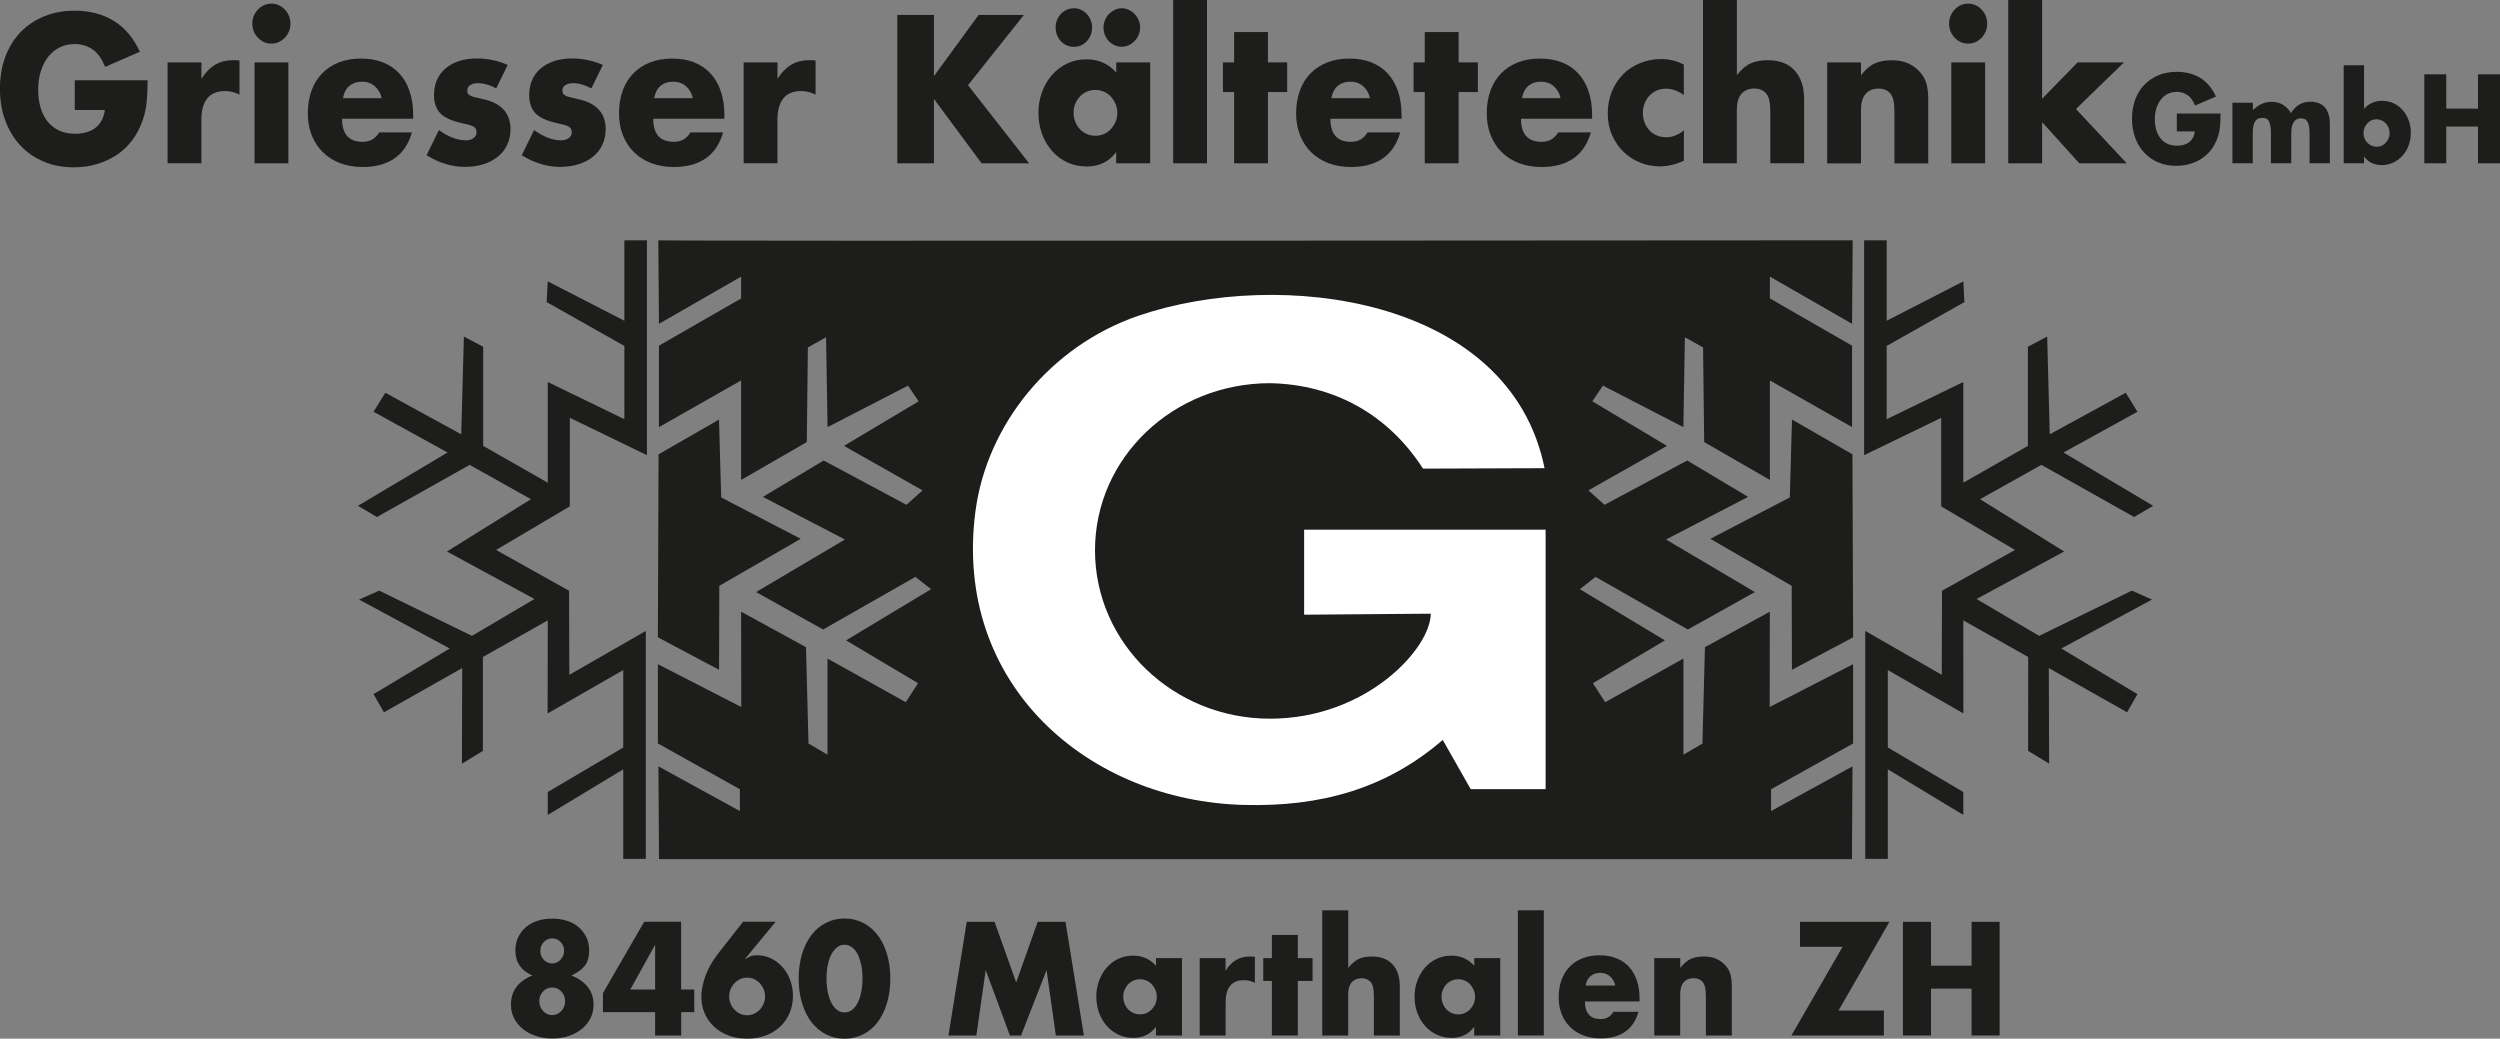 <?xml version="1.0" encoding="UTF-8"?> <svg xmlns="http://www.w3.org/2000/svg" id="Ebene_1" width="400" height="166.19" version="1.1" viewBox="0 0 400 166.19"><rect x="0" y="0" width="400" height="166.19" fill="#808080" stroke="none"/><g id="griesser"><path d="M296.43,38.45l-.1,13.36-13.15-7.55v3.49l13.15,7.56v13.03l-13.15-7.47v15.92l-10.51-6.06-.18-15.14-2.91-1.63-.24,14.38-12.87-6.64-1.7,2.51,11.94,7.13-12.57,7.12,2.58,2.31,13.24-7.09,9.73,5.82-13.13,6.82,14.22,8.41-10.73,5.99-14.76-8.42-2.51,1.97,13.6,8.19-11.52,6.85,1.97,3.04,12.52-6.98v15.38l3.04-1.79.4-15.41,10.38-5.68-.02,15.25,13.35-6.85v12.68s-13.13,7.33-13.13,7.33v3.49l13.03-7.15-.09,14.84H105.44l-.09-14.84,13.03,7.15v-3.49l-13.12-7.33v-12.68s13.34,6.85,13.34,6.85l-.02-15.25,10.38,5.68.4,15.41,3.04,1.79v-15.38l12.52,6.98,1.97-3.04-11.52-6.85,13.6-8.19-2.51-1.97-14.76,8.42-10.73-5.99,14.22-8.41-13.13-6.82,9.73-5.82,13.24,7.09,2.58-2.31-12.57-7.12,11.94-7.13-1.7-2.51-12.87,6.64-.24-14.38-2.91,1.63-.17,15.14-10.51,6.06v-15.92l-13.15,7.47v-13.03l13.15-7.56v-3.49l-13.15,7.55-.1-13.36c0,.15,191.1,0,191.1,0" fill="#1d1d1b"></path><path d="M227.68,74.98c-5.55-8.64-14.22-13.48-24.48-13.67-15.46,0-28,11.88-28,26.75s12.54,26.93,28,26.93,25.72-11.27,25.72-16.8l-20.26.16v-13.6h38.64v41.51h-11.99l-4.47-7.87c-9.17,7.91-19.69,10.71-31.79,10.4-24.92-.63-46.57-19.24-42.99-46.9,1.8-13.95,12.01-26.56,26.12-31.38,22.54-7.69,59.4-3.04,64.95,24.4l-19.44.07Z" fill="#fff"></path><polygon points="99.72 119.6 87.64 126.72 87.64 130.39 99.72 123.09 99.72 137.42 103.33 137.42 103.33 100.95 91.09 107.97 91.05 94.52 79.37 87.99 91.17 81.02 91.18 66.85 103.51 72.83 103.51 38.45 99.9 38.45 99.9 51.32 87.64 45.02 87.46 48.33 99.9 55.35 99.9 67.07 87.64 61.12 87.64 77.23 77.31 71.34 77.31 55.48 74.22 53.85 73.8 69.49 61.65 62.84 59.77 65.88 71.61 72.4 57.27 80.93 60.31 82.72 75.14 74.38 84.95 79.87 71.51 88.24 85.51 95.84 75.51 101.74 60.67 94.5 57.45 95.93 71.95 103.76 59.77 111.06 61.43 113.97 73.95 106.89 73.91 122.19 77.26 120.14 77.26 105.12 87.64 99.26 87.62 114.15 99.72 107.21 99.72 119.6" fill="#1d1d1b"></polygon><path d="M105.26,101.97l9.79,5.2.04-13.44,13.02-7.52-12.72-6.62-.35-12.46-9.67,5.56s-.11,29.29-.11,29.29" fill="#1d1d1b"></path><polygon points="302.05 119.6 314.13 126.72 314.13 130.39 302.05 123.09 302.05 137.42 298.44 137.42 298.44 100.95 310.68 107.97 310.72 94.52 322.4 87.99 310.59 81.02 310.59 66.85 298.26 72.83 298.26 38.45 301.87 38.45 301.87 51.32 314.13 45.02 314.31 48.33 301.87 55.35 301.87 67.07 314.13 61.12 314.13 77.23 324.46 71.34 324.46 55.48 327.55 53.85 327.96 69.49 340.12 62.84 341.99 65.88 330.16 72.4 344.5 80.93 341.46 82.72 326.62 74.38 316.81 79.87 330.26 88.24 316.25 95.84 326.26 101.74 341.1 94.5 344.32 95.93 329.81 103.76 341.99 111.06 340.34 113.97 327.81 106.89 327.86 122.19 324.5 120.14 324.51 105.12 314.13 99.26 314.14 114.15 302.05 107.21 302.05 119.6" fill="#1d1d1b"></polygon><path d="M296.5,101.97l-9.79,5.2-.04-13.44-13.02-7.52,12.72-6.62.35-12.46,9.67,5.56s.11,29.29.11,29.29" fill="#1d1d1b"></path><path d="M11.99,12.84h11.63c0,1.26-.05,2.4-.15,3.43-.1,1.03-.3,1.98-.6,2.86-.42,1.24-.99,2.34-1.7,3.29-.72.95-1.56,1.75-2.53,2.39-.97.64-2.03,1.13-3.19,1.46-1.16.34-2.37.5-3.65.5-1.75,0-3.36-.3-4.8-.91-1.45-.61-2.69-1.46-3.72-2.57-1.04-1.1-1.85-2.42-2.42-3.97-.58-1.54-.87-3.25-.87-5.12s.28-3.54.85-5.08c.57-1.54,1.38-2.86,2.42-3.95,1.05-1.09,2.31-1.94,3.78-2.55,1.48-.61,3.12-.91,4.93-.91,2.35,0,4.42.53,6.19,1.6,1.77,1.07,3.18,2.73,4.22,4.97l-5.56,2.42c-.52-1.3-1.19-2.24-2.02-2.8-.83-.57-1.77-.85-2.83-.85-.88,0-1.67.17-2.39.52-.72.35-1.33.84-1.84,1.48-.51.64-.91,1.41-1.2,2.31-.29.9-.43,1.91-.43,3.02,0,1.01.12,1.94.37,2.8s.62,1.61,1.12,2.24,1.12,1.12,1.85,1.46c.74.35,1.6.52,2.57.52.58,0,1.14-.07,1.68-.2.54-.14,1.02-.36,1.45-.66.43-.3.78-.7,1.06-1.18.28-.48.47-1.07.57-1.76h-4.82v-4.78Z" fill="#1d1d1b"></path><path d="M26.82,9.98h5.41v2.64c.58-.96,1.29-1.7,2.12-2.22.84-.51,1.81-.77,2.93-.77h.46c.17,0,.36.02.58.06v5.45c-.72-.38-1.5-.57-2.33-.57-1.26,0-2.2.39-2.83,1.18-.63.79-.94,1.93-.94,3.45v6.92h-5.41V9.98Z" fill="#1d1d1b"></path><path d="M46.14,26.13h-5.41V9.98h5.41v16.15ZM40.37,3.78c0-.44.08-.86.24-1.24.16-.39.38-.73.66-1.02.28-.29.6-.53.97-.69.37-.17.76-.25,1.18-.25s.81.08,1.18.25c.37.17.69.4.97.69.28.29.5.63.66,1.02.16.39.24.8.24,1.24s-.08.86-.24,1.24c-.16.39-.38.73-.66,1.02-.28.29-.6.53-.97.69-.37.17-.76.25-1.18.25s-.81-.08-1.18-.25c-.37-.17-.69-.4-.97-.69-.28-.29-.5-.63-.66-1.02-.16-.39-.24-.8-.24-1.24" fill="#1d1d1b"></path><path d="M61.07,15.71c-.18-.8-.55-1.44-1.11-1.92s-1.24-.72-2.03-.72c-.84,0-1.52.23-2.05.69-.53.46-.86,1.11-1,1.95h6.19ZM54.73,19.01c0,2.45,1.1,3.68,3.29,3.68,1.18,0,2.06-.5,2.66-1.51h5.23c-1.06,3.69-3.7,5.54-7.92,5.54-1.3,0-2.48-.21-3.56-.61-1.08-.41-2-.99-2.77-1.75-.77-.75-1.36-1.66-1.78-2.71-.42-1.05-.63-2.22-.63-3.53s.2-2.55.6-3.64c.4-1.08.97-2,1.7-2.75.74-.75,1.63-1.34,2.68-1.75,1.05-.41,2.23-.61,3.54-.61s2.46.2,3.5.61c1.04.41,1.91,1,2.63,1.78.72.78,1.27,1.73,1.64,2.85.38,1.12.57,2.39.57,3.79v.6h-11.39Z" fill="#1d1d1b"></path><path d="M79.37,14.13c-1-.55-1.97-.82-2.93-.82-.5,0-.9.11-1.21.31-.31.21-.46.49-.46.85,0,.19.02.34.07.46.05.12.16.23.33.33.17.11.42.2.75.28.33.08.76.19,1.3.31,1.5.31,2.61.88,3.35,1.68.74.81,1.11,1.84,1.11,3.1,0,.95-.18,1.8-.54,2.55-.36.76-.86,1.39-1.5,1.9-.64.51-1.41.91-2.3,1.2-.9.28-1.88.42-2.96.42-2.07,0-4.12-.62-6.13-1.86l1.97-4.03c1.52,1.09,2.95,1.64,4.31,1.64.5,0,.91-.11,1.23-.35.32-.23.48-.52.48-.88,0-.21-.03-.38-.07-.52-.05-.14-.15-.26-.31-.38-.16-.11-.39-.22-.7-.31-.31-.09-.71-.19-1.21-.3-1.68-.36-2.85-.89-3.51-1.59-.67-.7-1-1.67-1-2.91,0-.9.16-1.72.48-2.44.32-.72.78-1.34,1.38-1.84.6-.5,1.32-.89,2.17-1.17.85-.27,1.79-.41,2.83-.41,1.69,0,3.34.35,4.93,1.04l-1.82,3.71Z" fill="#1d1d1b"></path><path d="M94.59,14.13c-1-.55-1.97-.82-2.93-.82-.5,0-.9.11-1.21.31-.31.21-.46.49-.46.85,0,.19.03.34.08.46.05.12.16.23.33.33.17.11.42.2.75.28.33.08.76.19,1.3.31,1.5.31,2.61.88,3.35,1.68.74.81,1.11,1.84,1.11,3.1,0,.95-.18,1.8-.54,2.55-.36.76-.86,1.39-1.5,1.9-.64.51-1.41.91-2.3,1.2-.9.28-1.88.42-2.96.42-2.07,0-4.12-.62-6.13-1.86l1.97-4.03c1.52,1.09,2.95,1.64,4.31,1.64.5,0,.91-.11,1.23-.35.32-.23.48-.52.48-.88,0-.21-.03-.38-.07-.52-.05-.14-.15-.26-.31-.38-.16-.11-.39-.22-.7-.31-.31-.09-.71-.19-1.21-.3-1.68-.36-2.85-.89-3.51-1.59-.67-.7-1-1.67-1-2.91,0-.9.16-1.72.48-2.44.32-.72.78-1.34,1.38-1.84.6-.5,1.32-.89,2.17-1.17.85-.27,1.79-.41,2.83-.41,1.69,0,3.34.35,4.93,1.04l-1.82,3.71Z" fill="#1d1d1b"></path><path d="M110.86,15.71c-.18-.8-.55-1.44-1.11-1.92s-1.24-.72-2.03-.72c-.84,0-1.52.23-2.05.69-.53.46-.86,1.11-1,1.95h6.19ZM104.52,19.01c0,2.45,1.1,3.68,3.29,3.68,1.18,0,2.06-.5,2.66-1.51h5.23c-1.06,3.69-3.7,5.54-7.92,5.54-1.3,0-2.48-.21-3.56-.61-1.08-.41-2-.99-2.77-1.75-.77-.75-1.36-1.66-1.78-2.71-.42-1.05-.63-2.22-.63-3.53s.2-2.55.6-3.64c.4-1.08.97-2,1.7-2.75.74-.75,1.63-1.34,2.68-1.75,1.05-.41,2.23-.61,3.54-.61s2.46.2,3.5.61c1.04.41,1.91,1,2.63,1.78.72.78,1.27,1.73,1.64,2.85.38,1.12.57,2.39.57,3.79v.6h-11.39Z" fill="#1d1d1b"></path><path d="M118.99,9.98h5.41v2.64c.58-.96,1.29-1.7,2.12-2.22.84-.51,1.81-.77,2.93-.77h.46c.17,0,.36.02.58.06v5.45c-.72-.38-1.5-.57-2.33-.57-1.26,0-2.2.39-2.83,1.18-.63.79-.94,1.93-.94,3.45v6.92h-5.41V9.98Z" fill="#1d1d1b"></path><polygon points="149.43 12.18 156.58 2.39 163.82 2.39 154.88 13.63 164.66 26.13 157.06 26.13 149.43 15.83 149.43 26.13 143.57 26.13 143.57 2.39 149.43 2.39 149.43 12.18" fill="#1d1d1b"></polygon><path d="M176.56,4.38c0-.4.08-.79.24-1.17.16-.38.37-.7.64-.98.27-.27.58-.49.93-.66.35-.17.72-.25,1.12-.25s.77.08,1.12.25c.35.17.66.39.93.68.27.28.48.61.64.97.16.37.24.76.24,1.18s-.08.81-.24,1.18c-.16.37-.37.69-.64.97-.27.28-.58.51-.93.68-.35.17-.72.25-1.12.25s-.78-.08-1.14-.24c-.36-.16-.67-.38-.94-.66-.27-.28-.48-.61-.63-.99s-.22-.79-.22-1.23M171.77,18.01c0,.53.09,1.01.27,1.46.18.45.42.85.73,1.18.31.34.68.6,1.11.79.43.19.89.28,1.39.28s.93-.09,1.36-.28c.43-.19.8-.45,1.11-.79.31-.34.56-.72.75-1.16.19-.44.28-.91.28-1.42s-.09-.98-.28-1.43c-.19-.45-.44-.84-.75-1.18-.31-.34-.68-.6-1.11-.79-.43-.19-.88-.28-1.36-.28s-.96.09-1.39.28c-.43.19-.8.45-1.11.79-.31.34-.55.72-.73,1.15-.18.43-.27.9-.27,1.4M168.9,4.38c0-.42.07-.81.22-1.18.15-.37.36-.69.63-.98.27-.28.58-.5.94-.66.36-.16.74-.24,1.14-.24s.78.08,1.14.25c.36.17.67.39.93.68.26.28.46.61.61.97.15.37.22.76.22,1.18,0,.86-.28,1.59-.84,2.19-.56.6-1.25.9-2.06.9s-1.54-.3-2.09-.9c-.56-.6-.84-1.34-.84-2.22M178.59,9.98h5.44v16.15h-5.44v-1.79c-1.16,1.53-2.72,2.3-4.7,2.3-1.12,0-2.14-.22-3.08-.64-.94-.43-1.75-1.03-2.45-1.81-.7-.78-1.24-1.69-1.63-2.74-.39-1.05-.58-2.19-.58-3.43,0-1.15.19-2.25.57-3.29.38-1.04.91-1.95,1.59-2.72.68-.77,1.48-1.39,2.42-1.84.94-.45,1.97-.68,3.11-.68,1.91,0,3.5.7,4.76,2.11v-1.61Z" fill="#1d1d1b"></path><rect x="187.71" y="0" width="5.41" height="26.13" fill="#1d1d1b"></rect><polygon points="202.87 14.73 202.87 26.13 197.46 26.13 197.46 14.73 195.67 14.73 195.67 9.98 197.46 9.98 197.46 5.13 202.87 5.13 202.87 9.98 205.95 9.98 205.95 14.73 202.87 14.73" fill="#1d1d1b"></polygon><path d="M219.2,15.71c-.18-.8-.55-1.44-1.1-1.92-.56-.48-1.24-.72-2.03-.72-.84,0-1.52.23-2.05.69-.53.46-.86,1.11-1,1.95h6.19ZM212.86,19.01c0,2.45,1.1,3.68,3.29,3.68,1.18,0,2.06-.5,2.66-1.51h5.23c-1.06,3.69-3.7,5.54-7.92,5.54-1.29,0-2.48-.21-3.56-.61-1.08-.41-2-.99-2.77-1.75-.77-.75-1.36-1.66-1.78-2.71-.42-1.05-.63-2.22-.63-3.53s.2-2.55.6-3.64c.4-1.08.97-2,1.71-2.75.74-.75,1.63-1.34,2.68-1.75,1.05-.41,2.23-.61,3.54-.61s2.46.2,3.5.61c1.04.41,1.91,1,2.63,1.78.72.78,1.26,1.73,1.64,2.85.38,1.12.57,2.39.57,3.79v.6h-11.39Z" fill="#1d1d1b"></path><polygon points="233.38 14.73 233.38 26.13 227.96 26.13 227.96 14.73 226.17 14.73 226.17 9.98 227.96 9.98 227.96 5.13 233.38 5.13 233.38 9.98 236.46 9.98 236.46 14.73 233.38 14.73" fill="#1d1d1b"></polygon><path d="M249.7,15.71c-.18-.8-.55-1.44-1.1-1.92-.56-.48-1.24-.72-2.03-.72-.84,0-1.52.23-2.05.69-.53.46-.86,1.11-1,1.95h6.19ZM243.36,19.01c0,2.45,1.1,3.68,3.29,3.68,1.18,0,2.06-.5,2.66-1.51h5.23c-1.06,3.69-3.7,5.54-7.92,5.54-1.3,0-2.48-.21-3.56-.61-1.08-.41-2-.99-2.77-1.75-.77-.75-1.36-1.66-1.78-2.71-.42-1.05-.63-2.22-.63-3.53s.2-2.55.6-3.64c.4-1.08.97-2,1.7-2.75.74-.75,1.63-1.34,2.68-1.75,1.05-.41,2.23-.61,3.54-.61s2.46.2,3.5.61c1.04.41,1.91,1,2.63,1.78.72.78,1.26,1.73,1.64,2.85.38,1.12.57,2.39.57,3.79v.6h-11.39Z" fill="#1d1d1b"></path><path d="M269.41,15.2c-.94-.67-1.88-1.01-2.84-1.01-.52,0-1,.1-1.45.28-.45.19-.84.46-1.18.8-.34.35-.6.75-.79,1.23-.19.47-.29,1-.29,1.59s.1,1.09.29,1.56c.19.47.45.88.78,1.23.33.35.72.61,1.18.8.46.19.95.28,1.47.28,1.02,0,1.96-.37,2.84-1.1v4.85c-1.34.61-2.6.91-3.8.91-1.12,0-2.18-.2-3.19-.6-1.01-.4-1.89-.97-2.66-1.72-.77-.75-1.38-1.64-1.84-2.68-.46-1.04-.69-2.2-.69-3.48s.22-2.45.66-3.51c.44-1.06,1.04-1.97,1.79-2.74.76-.77,1.66-1.36,2.71-1.79,1.05-.43,2.17-.65,3.36-.65,1.32,0,2.53.29,3.65.88v4.85Z" fill="#1d1d1b"></path><path d="M272.49,0h5.41v12.02c.74-.94,1.49-1.58,2.24-1.9.76-.32,1.64-.49,2.66-.49,1.93,0,3.39.56,4.38,1.68.99,1.12,1.48,2.64,1.48,4.55v10.26h-5.41v-8.15c0-.82-.06-1.48-.18-1.98-.12-.5-.32-.89-.6-1.17-.48-.44-1.06-.66-1.74-.66-.92,0-1.62.29-2.11.87-.49.58-.73,1.4-.73,2.47v8.63h-5.41V0Z" fill="#1d1d1b"></path><path d="M292.35,9.98h5.41v2.05c.74-.94,1.49-1.58,2.24-1.9.76-.33,1.64-.49,2.66-.49,1.08,0,2,.18,2.76.55.77.37,1.42.89,1.96,1.56.44.55.74,1.15.9,1.83.16.67.24,1.44.24,2.3v10.26h-5.41v-8.15c0-.8-.06-1.44-.16-1.94-.11-.49-.3-.89-.58-1.18-.24-.25-.51-.43-.81-.54-.3-.1-.62-.16-.96-.16-.92,0-1.62.29-2.11.87-.49.58-.73,1.4-.73,2.47v8.63h-5.41V9.98Z" fill="#1d1d1b"></path><path d="M317.62,26.13h-5.41V9.98h5.41v16.15ZM311.85,3.78c0-.44.08-.86.24-1.24.16-.39.38-.73.66-1.02.28-.29.6-.53.97-.69.37-.17.76-.25,1.18-.25s.81.08,1.18.25c.37.17.69.4.97.69.28.29.5.63.66,1.02.16.39.24.8.24,1.24s-.08.86-.24,1.24c-.16.39-.38.73-.66,1.02-.28.29-.6.53-.97.69-.37.17-.76.25-1.18.25s-.81-.08-1.18-.25c-.37-.17-.69-.4-.97-.69-.28-.29-.5-.63-.66-1.02-.16-.39-.24-.8-.24-1.24" fill="#1d1d1b"></path><polygon points="326.74 0 326.74 15.8 332.42 9.98 339.84 9.98 332.15 17.44 340.28 26.13 332.69 26.13 326.74 19.55 326.74 26.13 321.32 26.13 321.32 0 326.74 0" fill="#1d1d1b"></polygon><path d="M348.31,18.16h6.98c0,.76-.03,1.44-.09,2.06s-.18,1.19-.36,1.72c-.25.74-.59,1.4-1.02,1.97-.43.57-.94,1.05-1.52,1.44-.58.38-1.22.68-1.91.88-.69.2-1.42.3-2.19.3-1.05,0-2.01-.18-2.88-.55-.87-.36-1.61-.88-2.23-1.54-.62-.66-1.11-1.45-1.45-2.38-.35-.93-.52-1.95-.52-3.07s.17-2.12.51-3.05c.34-.92.83-1.72,1.45-2.37.63-.65,1.39-1.16,2.27-1.53.89-.37,1.87-.55,2.96-.55,1.41,0,2.65.32,3.71.96,1.07.64,1.91,1.64,2.53,2.99l-3.34,1.45c-.31-.78-.71-1.34-1.21-1.68-.5-.34-1.06-.51-1.7-.51-.53,0-1.01.1-1.44.31-.43.21-.8.5-1.1.89-.31.38-.54.85-.72,1.39-.18.54-.26,1.14-.26,1.81,0,.6.07,1.16.22,1.68.15.52.37.96.67,1.34.3.38.67.67,1.11.88.44.21.96.31,1.54.31.35,0,.68-.04,1.01-.12.32-.08.61-.21.87-.4.26-.18.47-.42.64-.71.17-.29.28-.64.34-1.06h-2.89v-2.87Z" fill="#1d1d1b"></path><path d="M357.21,16.44h3.25v1.19c.89-.89,1.88-1.34,2.98-1.34,1.36,0,2.4.6,3.12,1.81.73-1.22,1.77-1.83,3.12-1.83.43,0,.84.07,1.22.2.38.13.71.34.99.62.28.28.49.65.65,1.1.16.45.24,1,.24,1.64v6.29h-3.25v-4.78c0-.49-.03-.89-.1-1.21s-.16-.56-.29-.74c-.13-.18-.27-.3-.44-.36-.17-.06-.35-.09-.54-.09-1.04,0-1.56.8-1.56,2.4v4.78h-3.25v-4.78c0-.49-.03-.9-.09-1.22-.06-.32-.15-.58-.26-.77-.11-.19-.26-.32-.44-.39-.18-.07-.39-.1-.63-.1-.2,0-.39.03-.57.1-.18.06-.34.19-.48.37s-.24.43-.32.75c-.08.32-.12.74-.12,1.26v4.78h-3.25v-9.69Z" fill="#1d1d1b"></path><path d="M382.34,21.31c0-.3-.05-.59-.16-.86s-.26-.51-.45-.71c-.19-.2-.41-.36-.67-.48-.25-.12-.53-.18-.82-.18s-.56.06-.81.17c-.25.11-.47.27-.65.47-.19.2-.34.44-.45.71-.11.27-.17.56-.17.86s.06.59.16.85c.11.26.26.49.45.69.19.2.42.35.67.47.26.12.53.18.82.18s.56-.06.81-.17c.25-.11.47-.27.65-.47.19-.2.34-.43.45-.7.11-.26.17-.54.17-.83M378.25,10.45v6.95c.77-.84,1.72-1.27,2.87-1.27.68,0,1.31.13,1.88.41.57.27,1.05.64,1.45,1.1s.71,1,.94,1.62c.23.62.34,1.29.34,1.99s-.12,1.39-.35,2.02c-.23.63-.56,1.18-.98,1.64-.42.46-.91.83-1.48,1.1-.57.27-1.18.41-1.84.41-1.2,0-2.14-.46-2.84-1.38v1.08h-3.25v-15.68h3.25Z" fill="#1d1d1b"></path><polygon points="391.4 17.38 396.48 17.38 396.48 11.89 400 11.89 400 26.13 396.48 26.13 396.48 20.25 391.4 20.25 391.4 26.13 387.89 26.13 387.89 11.89 391.4 11.89 391.4 17.38" fill="#1d1d1b"></polygon><path d="M86.45,152.12c0,.56.18,1.04.55,1.44.37.39.82.59,1.35.59.28,0,.53-.06.76-.17s.43-.26.6-.45c.17-.19.3-.4.4-.64.1-.24.15-.49.15-.75,0-.55-.18-1.02-.55-1.41-.37-.4-.82-.59-1.35-.59s-.99.19-1.35.58c-.37.39-.55.85-.55,1.4M86.29,160.18c0,.31.05.6.16.87.11.27.25.51.44.71s.4.36.65.48c.25.12.52.18.81.18.28,0,.54-.06.79-.18.25-.12.47-.28.67-.48.19-.2.34-.43.45-.7.11-.26.16-.55.16-.86,0-.61-.2-1.13-.61-1.56-.41-.43-.89-.64-1.46-.64s-1.07.21-1.47.64c-.4.43-.6.94-.6,1.53M85.17,156.08c-1.8-.79-2.71-2.12-2.71-4.01,0-.77.14-1.47.44-2.09.29-.62.69-1.15,1.2-1.6.51-.45,1.13-.8,1.86-1.04.73-.24,1.53-.36,2.4-.36s1.67.12,2.4.36c.73.24,1.35.59,1.86,1.04.51.45.91.98,1.21,1.6.29.62.43,1.31.43,2.09,0,.48-.05.91-.14,1.29-.09.38-.25.72-.47,1.04-.22.31-.51.61-.87.88-.36.27-.81.54-1.34.8,2.35.96,3.53,2.53,3.53,4.68,0,.77-.16,1.49-.49,2.15-.33.66-.79,1.23-1.38,1.71-.59.48-1.28.86-2.09,1.13-.8.27-1.68.41-2.65.41s-1.8-.13-2.6-.4c-.8-.27-1.5-.64-2.1-1.12-.6-.48-1.06-1.05-1.4-1.71s-.51-1.38-.51-2.17c0-2.2,1.14-3.76,3.42-4.68" fill="#1d1d1b"></path><path d="M104.82,158.32v-7.17l-3.97,7.17h3.97ZM108.99,158.32h2.09v3.62h-2.09v3.74h-4.17v-3.74h-8.35v-3.04l6.6-11.42h5.91v10.84Z" fill="#1d1d1b"></path><path d="M116.67,159.43c0,.42.08.81.23,1.17.15.36.36.68.62.95.26.27.56.49.91.65.34.16.71.24,1.11.24s.77-.08,1.11-.24c.34-.16.65-.38.91-.65.26-.27.47-.59.62-.95.15-.36.23-.75.23-1.17s-.08-.81-.23-1.17c-.15-.36-.36-.68-.62-.95-.26-.27-.56-.49-.91-.65-.34-.16-.71-.24-1.11-.24s-.77.08-1.11.24c-.34.16-.65.38-.91.65-.26.27-.47.59-.62.95-.15.36-.23.75-.23,1.17M124.1,147.49l-4.91,5.94h.09c.43-.27.78-.44,1.05-.5.28-.06.52-.09.73-.09.84,0,1.61.17,2.32.51.7.34,1.31.8,1.83,1.39.52.59.93,1.28,1.22,2.06.29.79.44,1.63.44,2.53,0,.96-.17,1.86-.51,2.69-.34.83-.82,1.55-1.46,2.17s-1.4,1.11-2.3,1.46c-.9.35-1.92.53-3.05.53s-2.17-.18-3.07-.53c-.9-.35-1.67-.84-2.3-1.45-.63-.61-1.12-1.32-1.46-2.13-.34-.81-.5-1.68-.5-2.59,0-1.03.22-2.14.65-3.34.44-1.2,1.1-2.38,2.01-3.54l4.01-5.12h5.2Z" fill="#1d1d1b"></path><path d="M132.24,156.56c0,.8.07,1.54.21,2.2.14.66.33,1.23.58,1.71.25.48.55.86.91,1.12.35.27.75.4,1.19.4s.82-.13,1.18-.4c.36-.26.66-.64.91-1.12.25-.48.44-1.05.57-1.71.14-.66.21-1.39.21-2.2s-.07-1.52-.21-2.18c-.14-.67-.33-1.24-.57-1.71-.24-.47-.55-.85-.91-1.11-.36-.26-.75-.4-1.18-.4s-.84.13-1.19.4c-.35.27-.65.64-.91,1.11-.25.47-.45,1.05-.58,1.71-.14.67-.21,1.4-.21,2.18M127.79,156.56c0-1.45.18-2.76.54-3.94.36-1.18.86-2.19,1.51-3.03.65-.84,1.42-1.49,2.32-1.94.89-.46,1.88-.69,2.97-.69s2.06.23,2.96.69c.9.46,1.67,1.11,2.32,1.94.64.84,1.14,1.85,1.5,3.03.36,1.18.54,2.5.54,3.94s-.18,2.76-.54,3.95-.86,2.2-1.5,3.04c-.64.84-1.41,1.5-2.32,1.95-.9.46-1.89.69-2.96.69s-2.07-.23-2.97-.69c-.9-.46-1.67-1.11-2.32-1.95-.65-.85-1.15-1.86-1.51-3.04-.36-1.18-.54-2.5-.54-3.95" fill="#1d1d1b"></path><polygon points="151.75 165.68 154.68 147.49 159.13 147.49 162.59 157.19 166.03 147.49 170.48 147.49 173.42 165.68 168.94 165.68 167.45 155.21 163.37 165.68 161.59 165.68 157.71 155.21 156.22 165.68 151.75 165.68" fill="#1d1d1b"></polygon><path d="M179.72,159.46c0,.4.07.78.21,1.12.14.35.32.65.56.9.24.26.52.46.85.6.33.14.68.22,1.07.22s.72-.07,1.04-.22c.33-.15.61-.35.85-.6.24-.26.43-.55.57-.89.15-.34.22-.7.22-1.09s-.07-.75-.22-1.1c-.14-.35-.34-.65-.57-.9-.24-.26-.52-.46-.85-.6-.33-.14-.68-.22-1.04-.22s-.74.07-1.07.22c-.33.14-.61.35-.85.6-.24.26-.42.55-.56.88-.14.33-.21.69-.21,1.07M184.95,153.3h4.17v12.38h-4.17v-1.38c-.89,1.17-2.09,1.76-3.6,1.76-.86,0-1.64-.16-2.36-.5-.72-.33-1.35-.79-1.88-1.39-.54-.6-.95-1.3-1.25-2.1-.3-.8-.45-1.68-.45-2.63,0-.88.15-1.73.44-2.52.29-.8.69-1.49,1.21-2.09.52-.6,1.14-1.07,1.86-1.41.72-.35,1.51-.52,2.39-.52,1.47,0,2.68.54,3.65,1.62v-1.23Z" fill="#1d1d1b"></path><path d="M191.94,153.3h4.15v2.03c.44-.74.99-1.31,1.63-1.7.64-.39,1.39-.59,2.25-.59h.36c.13,0,.28.02.45.05v4.17c-.55-.29-1.15-.43-1.79-.43-.96,0-1.69.3-2.17.91-.48.6-.72,1.48-.72,2.64v5.31h-4.15v-12.38Z" fill="#1d1d1b"></path><polygon points="207.65 156.95 207.65 165.68 203.5 165.68 203.5 156.95 202.12 156.95 202.12 153.3 203.5 153.3 203.5 149.59 207.65 149.59 207.65 153.3 210.01 153.3 210.01 156.95 207.65 156.95" fill="#1d1d1b"></polygon><path d="M211.57,145.65h4.15v9.22c.57-.72,1.14-1.21,1.72-1.46.58-.25,1.26-.37,2.04-.37,1.48,0,2.6.43,3.36,1.29.76.86,1.13,2.02,1.13,3.49v7.87h-4.15v-6.25c0-.63-.05-1.13-.14-1.52-.09-.39-.24-.68-.46-.89-.37-.34-.81-.51-1.33-.51-.7,0-1.24.22-1.62.66-.38.44-.56,1.07-.56,1.89v6.61h-4.15v-20.03Z" fill="#1d1d1b"></path><path d="M230.64,159.46c0,.4.07.78.21,1.12.14.35.32.65.56.9.24.26.52.46.85.6.33.14.68.22,1.07.22s.71-.07,1.04-.22c.33-.15.61-.35.85-.6.24-.26.43-.55.57-.89.14-.34.22-.7.22-1.09s-.07-.75-.22-1.1c-.15-.35-.34-.65-.57-.9-.24-.26-.52-.46-.85-.6-.33-.14-.68-.22-1.04-.22s-.74.07-1.07.22c-.33.14-.61.35-.85.6-.24.26-.42.55-.56.88s-.21.69-.21,1.07M235.87,153.3h4.17v12.38h-4.17v-1.38c-.89,1.17-2.09,1.76-3.6,1.76-.86,0-1.64-.16-2.36-.5-.72-.33-1.35-.79-1.88-1.39-.54-.6-.95-1.3-1.25-2.1-.3-.8-.45-1.68-.45-2.63,0-.88.14-1.73.44-2.52.29-.8.7-1.49,1.22-2.09.52-.6,1.14-1.07,1.86-1.41.72-.35,1.51-.52,2.38-.52,1.47,0,2.68.54,3.65,1.62v-1.23Z" fill="#1d1d1b"></path><rect x="242.86" y="145.65" width="4.15" height="20.03" fill="#1d1d1b"></rect><path d="M258.45,157.69c-.14-.61-.42-1.1-.85-1.47-.43-.37-.95-.56-1.56-.56-.64,0-1.17.18-1.57.53-.41.36-.66.85-.77,1.5h4.75ZM253.59,160.23c0,1.88.84,2.82,2.52,2.82.9,0,1.58-.39,2.04-1.16h4.01c-.81,2.83-2.84,4.25-6.08,4.25-.99,0-1.9-.16-2.73-.47-.83-.31-1.53-.76-2.12-1.34-.59-.58-1.04-1.27-1.36-2.07-.32-.8-.48-1.71-.48-2.7s.15-1.96.46-2.79c.3-.83.74-1.53,1.31-2.11.56-.58,1.25-1.03,2.05-1.34.8-.31,1.71-.47,2.72-.47s1.89.16,2.68.47c.8.31,1.47.77,2.02,1.36.55.6.97,1.32,1.26,2.18.29.86.44,1.83.44,2.91v.46h-8.74Z" fill="#1d1d1b"></path><path d="M264.69,153.3h4.15v1.57c.57-.72,1.14-1.21,1.72-1.46.58-.25,1.26-.37,2.04-.37.83,0,1.53.14,2.12.42.59.28,1.09.68,1.5,1.19.34.42.56.88.69,1.4.12.52.18,1.1.18,1.76v7.87h-4.15v-6.25c0-.61-.04-1.11-.13-1.48-.08-.38-.23-.68-.45-.91-.18-.19-.39-.33-.62-.41-.23-.08-.47-.12-.73-.12-.7,0-1.24.22-1.62.66-.38.44-.56,1.07-.56,1.9v6.61h-4.15v-12.38Z" fill="#1d1d1b"></path><polygon points="294.17 161.68 301.42 161.68 301.42 165.68 286.63 165.68 294.81 151.49 288 151.49 288 147.49 302.31 147.49 294.17 161.68" fill="#1d1d1b"></polygon><polygon points="308.96 154.51 315.45 154.51 315.45 147.49 319.94 147.49 319.94 165.68 315.45 165.68 315.45 158.18 308.96 158.18 308.96 165.68 304.47 165.68 304.47 147.49 308.96 147.49 308.96 154.51" fill="#1d1d1b"></polygon></g></svg> 